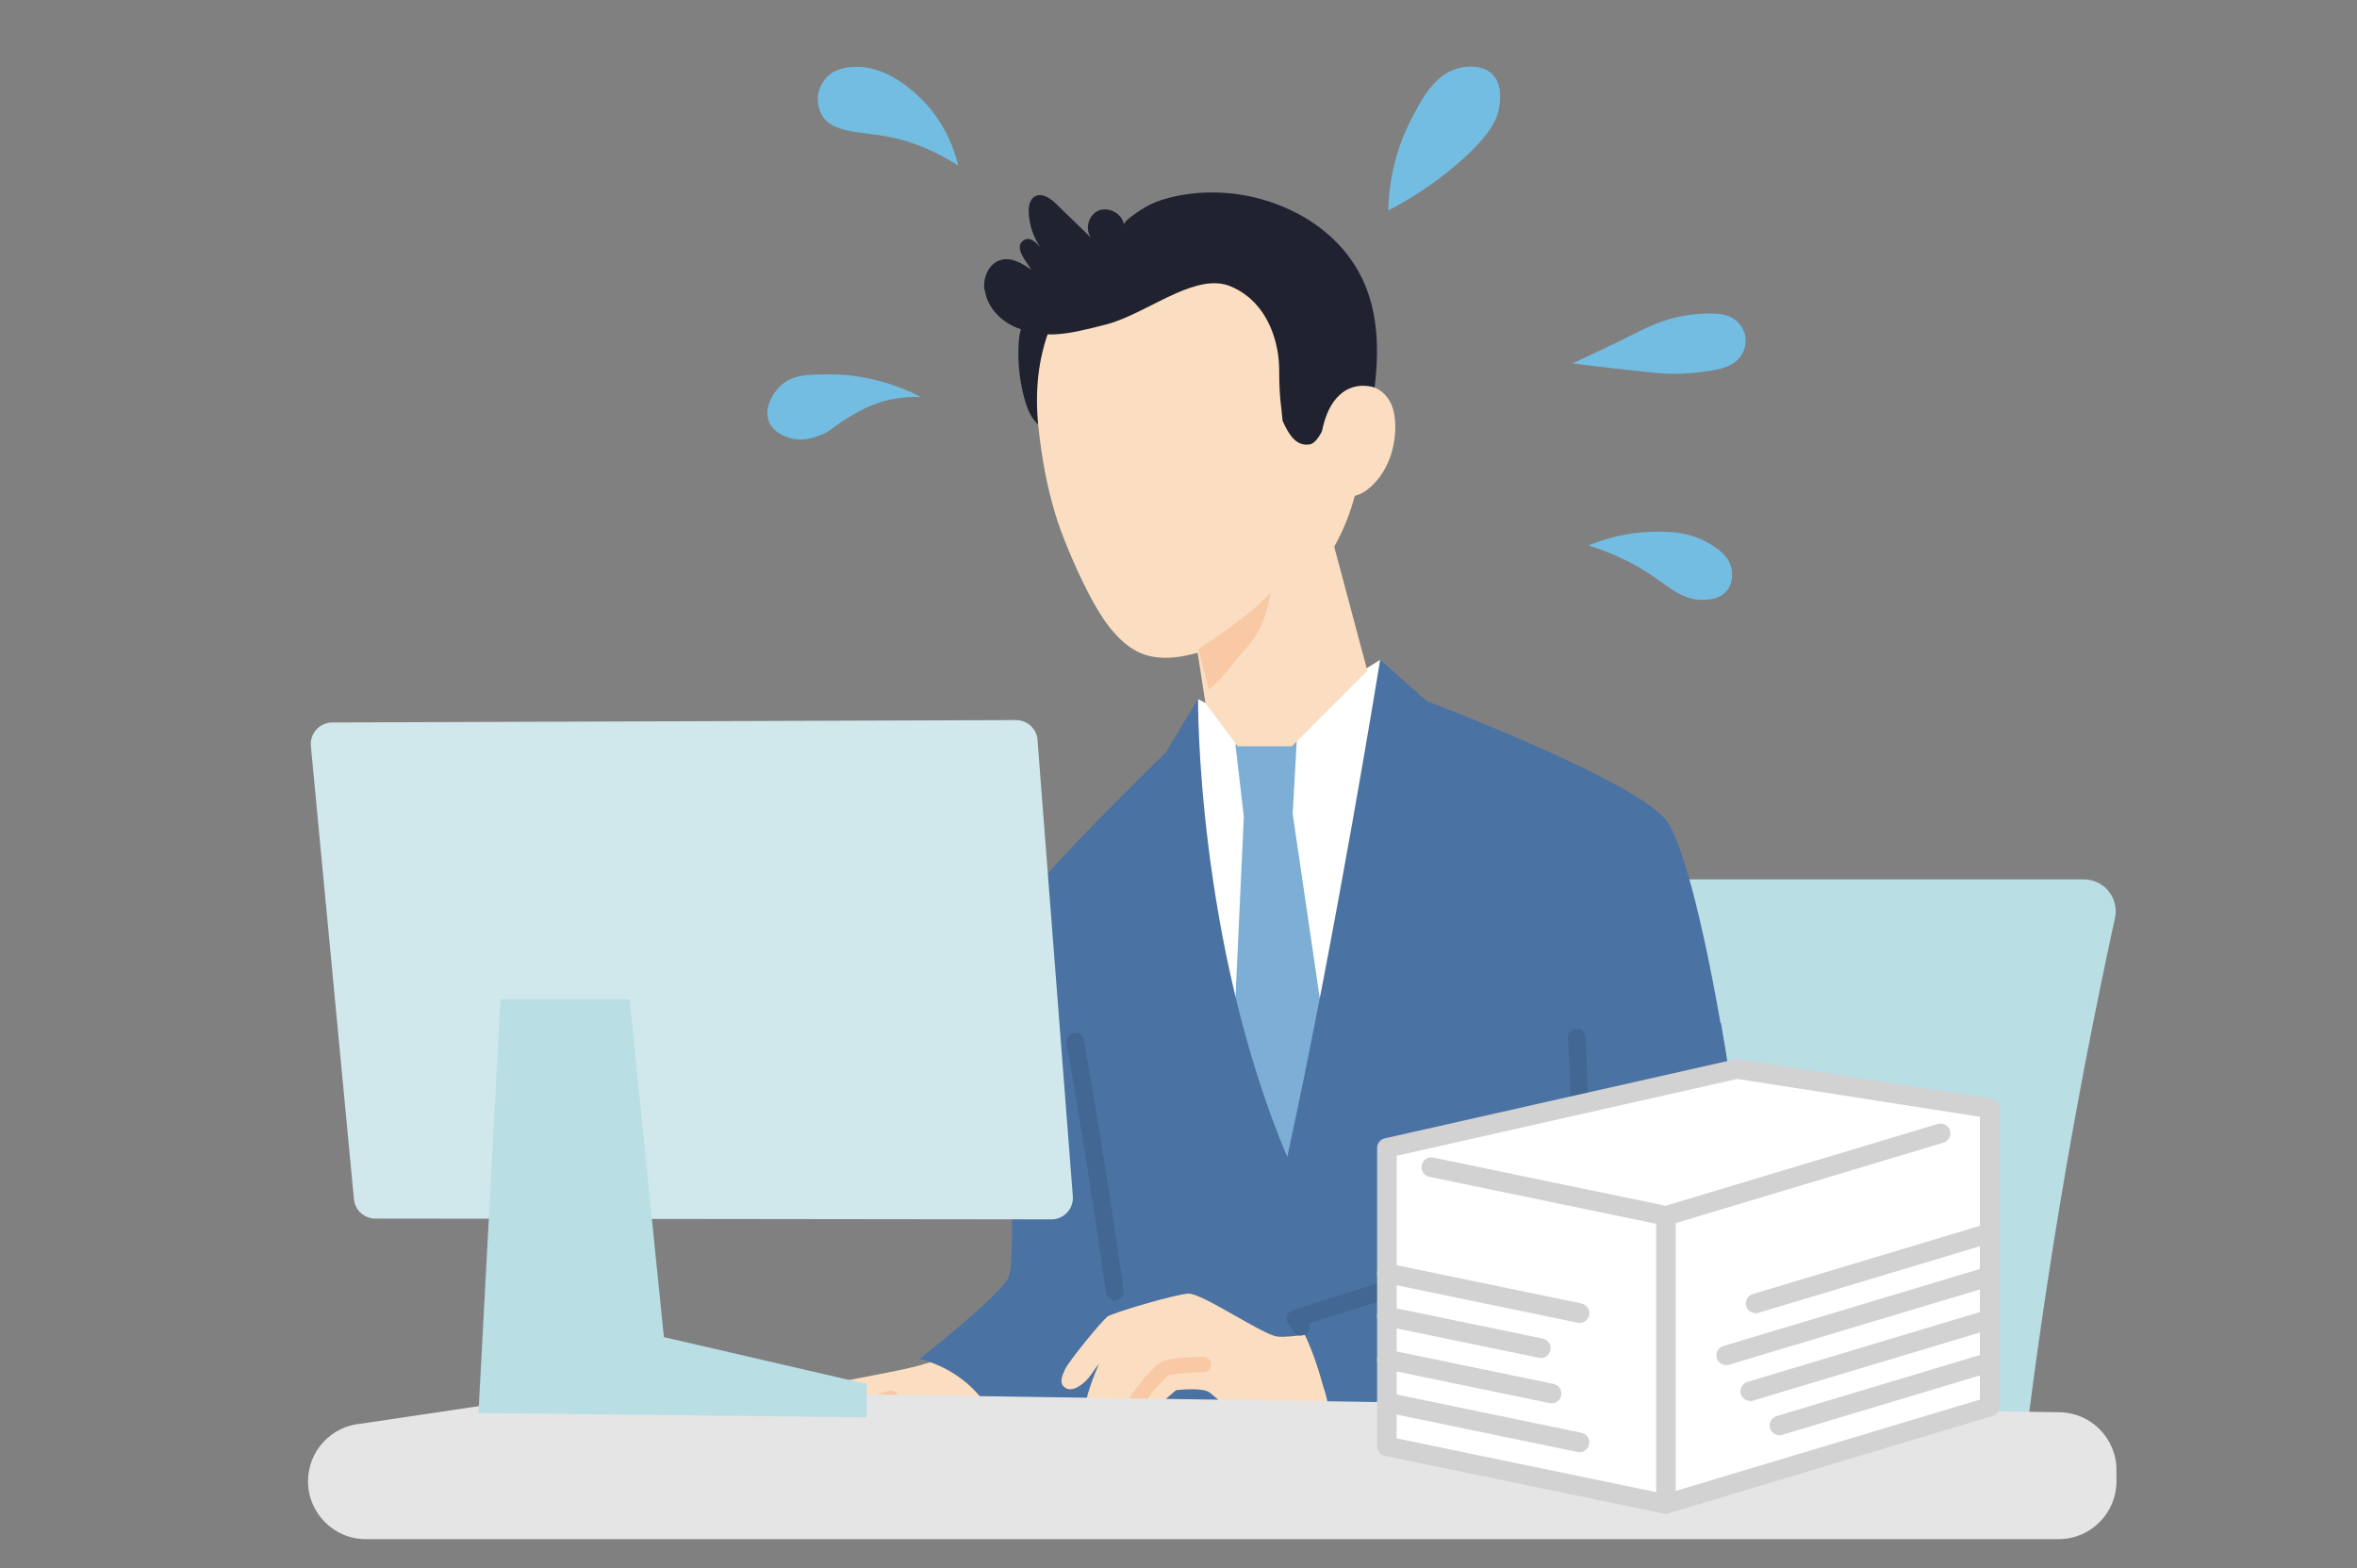 <?xml version="1.0" encoding="UTF-8"?>
<svg id="_レイヤー_1" data-name="レイヤー_1" xmlns="http://www.w3.org/2000/svg" version="1.1" xmlns:xlink="http://www.w3.org/1999/xlink" viewBox="0 0 207.44 138.02">
  <rect x="0" y="0" width="207.44" height="138.02" fill="#808080" stroke="none"/>
  <!-- Generator: Adobe Illustrator 29.0.0, SVG Export Plug-In . SVG Version: 2.1.0 Build 186)  -->
  <defs>
    <style>
      .st0 {
        fill: #e5e5e6;
      }

      .st1 {
        fill: #73bde2;
      }

      .st2 {
        fill: #202230;
      }

      .st3 {
        fill: #b9dee4;
      }

      .st4 {
        fill: #fff;
      }

      .st5 {
        fill: none;
      }

      .st6 {
        fill: #d0e8ec;
      }

      .st7 {
        fill: #f8c9a4;
      }

      .st8, .st9 {
        fill: #fbdec1;
      }

      .st10 {
        fill: #416792;
      }

      .st11 {
        fill: #4a72a2;
      }

      .st9 {
        fill-rule: evenodd;
      }

      .st12 {
        fill: #d2d2d3;
      }

      .st13 {
        fill: #7caed6;
      }

      .st14 {
        clip-path: url(#clippath);
      }
    </style>
    <clipPath id="clippath">
      <rect class="st5" width="207.44" height="138.02"/>
    </clipPath>
  </defs>
  <g class="st14">
    <path class="st3" d="M178.29,126.68c1.57-12.67,4.01-28.29,7.85-45.9.38-1.74-.95-3.39-2.73-3.39h-50.24c-1.7,0-3.15,1.21-3.44,2.88-1.19,6.69-4.21,24.41-7.08,46.57l55.64-.17Z"/>
    <g>
      <polygon class="st4" points="105.45 61.53 111.14 64.47 121.49 58.06 124.27 65.81 117.29 106.48 111.21 107.37 102.66 71.86 105.45 61.53"/>
      <polygon class="st13" points="108.55 91.78 109.47 71.88 108.73 65.5 114.13 65.17 113.77 71.62 116.86 92.66 115.69 105.1 110.55 105.5 108.55 91.78"/>
      <path class="st11" d="M99.56,131.83c.27-1.6.09-4.93-.32-9-3.56,2.06-11.23,3.28-11.23,3.28-1.8-5.53-7.08-6.52-7.08-6.52,0,0,7.05-5.53,7.84-7.18.95-1.97-.79-29.18.63-31.96,1.48-2.89,13.19-14.21,13.19-14.21l2.85-4.73s-.17,21.25,7.85,40.31c4.29-19.66,8.18-43.77,8.18-43.77l4.07,3.64s18.65,7.05,21.18,10.6c3.56,5.11,8.94,40.95,6.68,44.23-.61.89-2.95,1.9-6.16,2.92l1.09,5.4-48.78,6.99Z"/>
      <polygon class="st6" points="63.72 129.57 64.53 135.08 115.87 128.19 129.82 124.64 129.79 120.45 63.72 129.57"/>
      <path class="st8" d="M97.4,115.9c.52-.39,5.98-1.97,7.16-2.06,1.18-.09,6.53,3.61,7.85,3.78.55.07,1.5-.03,2.43-.16,1.07,2.2,1.84,5.22,2.23,7l-1.35.24s-.66.42-1.76.79c-3.41,1.15-6.87-2.52-7.54-2.97-.67-.45-2.92-.18-2.92-.18l-1.74,1.5s.16,1.25.02,1.86c-.14.61-.83.97-1.25.61-.31-.27-.54-1.56-.54-2.4-.2.32-.4.7-.46,1.11-.16,1.07-1.38,1.18-1.6.6-.27-.69-.41-1.77-.28-2.44-.25.59-.5,1.11-1.04,1.47s-1-.33-1.02-.96c-.02-.64.29-1.49.53-2.17.09-.26.32-.85.61-1.51-.29.37-.55.72-.69.94-.52.79-1.57,1.57-2.2,1.23-.67-.36-.42-1-.09-1.7.33-.71,3.16-4.17,3.67-4.56Z"/>
      <path class="st11" d="M138.77,91.32s1.01,15.81-.81,16.78c-1.83.97-23.93,7.93-23.93,7.93,2.12,2.92,3.36,9.89,3.36,9.89,2.91-.29,33.56-5.78,36.05-9.39,1.32-1.92.03-14.98-1.98-26.51l-12.67,1.3Z"/>
      <path class="st8" d="M69.16,127.85c.27-1.07,1.53-4.78,2.27-5.47.74-.7,7.39-1.52,10.03-2.38.14-.05.29-.08.44-.11,1.6.57,4.74,2.16,6.08,6.15-.37.61-.72,1.15-.88,1.32-.44.47-5.71,2.93-6.46,3.41-1,.64-2.28-.54-1.18-2.26,1.1-1.72,2.72-2.06,2.59-2.48-.15-.51-2.47-.71-2.47-.71-.61-.24-4.04,1.29-4.71,1.79-.67.5-.95,2.27-1.57,3.25-.62.98-2.08.97-2.13.21-.05-.76,1.01-4.07,1.69-5.05.35-.5,1.82-1.15,3.16-1.65-1.15.25-3.08.71-3.27.95-.26.34-1.08,2.86-1.08,2.86-.48,1.79-1.37,2.54-2.1,2.38-.73-.16-.69-1.07-.4-2.2Z"/>
      <path class="st10" d="M98.23,114.42c.42-.06.71-.45.65-.87-1.47-10.63-3.47-21.9-3.49-22.02-.07-.41-.46-.69-.87-.63,0,0-.02,0-.02,0-.42.07-.7.48-.63.9.02.11,2.01,11.35,3.48,21.96.06.42.45.72.87.66h0Z"/>
      <path class="st7" d="M100.08,124.58c.33-.05.58-.33.58-.67,0-.27.03-.36.03-.36.22-.43,1.76-2.33,2.22-2.53.34-.13,1.83-.24,3.02-.26.37,0,.68-.32.67-.69,0-.38-.32-.68-.69-.67-.45,0-2.74.06-3.49.35-.96.37-2.74,2.79-2.95,3.22-.07.14-.16.38-.16.94,0,.38.3.68.68.68.03,0,.07,0,.1,0Z"/>
      <path class="st7" d="M71.33,130.64c.28-.04.51-.25.57-.55.22-1.16,1.03-3.49,1.51-4.19.33-.47,2.95-1.52,5.19-2.21.36-.11.56-.49.45-.85-.11-.36-.49-.56-.85-.45-1.2.37-5.16,1.65-5.91,2.74-.65.94-1.5,3.51-1.73,4.71-.07.37.17.73.54.8.08.01.15.02.23,0Z"/>
      <path class="st10" d="M114.59,117.52c.09-.01.18-.04.27-.09.34-.19.48-.6.34-.96,4.61-1.45,21.44-6.8,23.11-7.69.54-.29,1.56-.83,1.5-9.44-.03-4.05-.28-8.03-.28-8.07-.03-.43-.4-.75-.82-.72-.43.02-.75.4-.72.82.45,6.98.4,15.06-.44,16.07-1.67.83-17.68,5.94-23.76,7.86-.24.08-.42.26-.5.5-.08.24-.04.5.11.7.14.19.28.41.42.65.16.28.48.43.79.38Z"/>
    </g>
    <path class="st0" d="M32.21,135.45h148.97c2.81,0,5.09-2.28,5.09-5.09v-.99c0-2.79-2.24-5.06-5.03-5.09l-129.74-1.93-19.67,2.93c-2.66.2-4.72,2.41-4.72,5.08h0c0,2.81,2.28,5.09,5.09,5.09Z"/>
    <g>
      <path class="st6" d="M91.31,65.13l3.11,40.14c.09,1.1-.79,2.04-1.89,2.04l-59.5-.07c-.98,0-1.79-.74-1.88-1.72l-3.79-39.86c-.11-1.11.77-2.07,1.88-2.08l60.18-.21c.99,0,1.82.76,1.9,1.75Z"/>
      <polygon class="st3" points="55.41 87.94 58.43 117.67 76.28 121.8 76.28 124.73 42.11 124.35 44.05 87.94 55.41 87.94"/>
    </g>
    <g>
      <polygon class="st4" points="152.87 94.07 175.11 97.55 175.11 123.8 146.62 132.36 122.06 127.27 122.06 101.02 152.87 94.07"/>
      <path class="st12" d="M146.62,107.86c.08,0,.17-.01.25-.04l24.17-7.26c.46-.14.71-.62.58-1.07-.14-.46-.62-.71-1.07-.58l-23.96,7.2-20.45-4.24c-.47-.1-.92.2-1.02.67-.1.47.2.92.67,1.02l20.66,4.28c.06.01.12.02.17.02Z"/>
      <path class="st12" d="M146.62,133.22c.48,0,.86-.39.86-.86v-25.36c0-.48-.39-.86-.86-.86s-.86.39-.86.86v25.36c0,.48.39.86.86.86Z"/>
      <path class="st12" d="M156.6,126.31c.08,0,.17-.01.25-.04l18.51-5.56c.46-.14.71-.62.58-1.07-.14-.46-.62-.71-1.07-.58l-18.51,5.56c-.46.14-.71.62-.58,1.07.11.37.45.61.82.61Z"/>
      <path class="st12" d="M154.03,123.3c.08,0,.17-.01.25-.04l21.08-6.33c.46-.14.71-.62.58-1.07-.14-.46-.62-.72-1.07-.58l-21.08,6.33c-.46.14-.71.62-.58,1.07.11.37.45.61.82.61Z"/>
      <path class="st12" d="M151.92,120.14c.08,0,.17-.01.25-.04l23.19-6.96c.46-.14.71-.62.58-1.07-.14-.46-.62-.71-1.07-.58l-23.19,6.96c-.46.14-.71.62-.58,1.07.11.37.45.61.82.61Z"/>
      <path class="st12" d="M154.51,115.57c.08,0,.17-.01.25-.04l20.6-6.19c.46-.14.71-.62.58-1.07-.14-.46-.62-.71-1.07-.58l-20.6,6.19c-.46.14-.71.62-.58,1.07.11.37.45.61.82.61Z"/>
      <path class="st12" d="M139.02,127.8c.4,0,.76-.28.84-.69.1-.47-.2-.92-.67-1.02l-16.96-3.51c-.47-.1-.92.2-1.02.67-.1.47.2.92.67,1.02l16.96,3.51c.06.01.12.02.18.02Z"/>
      <path class="st12" d="M136.56,123.5c.4,0,.76-.28.84-.69.1-.47-.2-.92-.67-1.02l-14.5-3c-.47-.1-.92.2-1.02.67-.1.47.2.92.67,1.02l14.5,3c.06.01.12.02.18.02Z"/>
      <path class="st12" d="M135.61,119.51c.4,0,.76-.28.84-.69.1-.47-.2-.92-.67-1.02l-13.55-2.8c-.47-.1-.92.2-1.02.67-.1.47.2.92.67,1.02l13.55,2.8c.06.01.12.02.18.02Z"/>
      <path class="st12" d="M139.02,116.42c.4,0,.76-.28.84-.69.1-.47-.2-.92-.67-1.02l-16.96-3.51c-.47-.1-.92.2-1.02.67-.1.47.2.92.67,1.02l16.96,3.51c.06.01.12.02.18.02Z"/>
      <path class="st12" d="M146.44,133.2l-24.55-5.08c-.4-.08-.69-.43-.69-.84v-26.26c0-.4.28-.75.67-.84l30.81-6.95c.11-.02.22-.03.32-.01l22.24,3.47c.42.07.73.43.73.85v26.25c0,.38-.25.71-.61.82l-28.5,8.56c-.08.02-.16.04-.25.04-.06,0-.12,0-.17-.02ZM174.25,98.28l-21.35-3.33-29.98,6.76v24.87s23.65,4.9,23.65,4.9l27.68-8.31v-24.88Z"/>
    </g>
    <path class="st1" d="M122.18,18.52c.11-3.76,1.21-6.46,2-7.98.9-1.75,2.12-4.14,4.39-4.59.23-.05,1.83-.37,2.79.6.87.88.67,2.29.6,2.79-.15,1.04-.68,2.46-3.59,4.99-1.34,1.16-3.38,2.73-6.18,4.19Z"/>
    <path class="st1" d="M84.34,14.58c-2.6-1.67-4.83-2.32-6.38-2.59-2.29-.41-4.7-.31-5.59-1.8-.45-.75-.4-1.6-.4-1.6.06-1,.66-1.65.8-1.8.76-.78,1.77-.86,2.32-.9,2.68-.18,4.89,1.81,5.63,2.47,2.38,2.15,3.27,4.79,3.62,6.21Z"/>
    <path class="st1" d="M81.05,34.94c-1.82-.07-3.16.29-3.99.6-1.06.39-2.02.97-2.39,1.2-1.44.87-1.59,1.24-2.59,1.6-.59.21-1.53.53-2.59.2-.29-.09-1.39-.43-1.8-1.4-.48-1.13.25-2.48,1-3.19,1.07-1.01,2.5-1.01,4.59-1,.47,0,2.09.03,4.19.6,1.52.41,2.73.95,3.59,1.4Z"/>
    <path class="st1" d="M138.4,31.98c1.8-.83,3.24-1.53,4.19-1.99,2.03-1,2.68-1.37,3.99-1.8.38-.12,1.96-.63,3.99-.6.95.01,1.63.14,2.19.6.14.12.61.51.8,1.2.25.92-.2,1.71-.28,1.84-.69,1.16-2.28,1.36-3.91,1.55-1.83.21-3.24.08-3.99,0-2.06-.21-4.4-.47-6.98-.8Z"/>
    <path class="st1" d="M139.8,48c2.34-.96,4.35-1.17,5.59-1.2,1.36-.03,3.17-.05,4.99,1,.69.4,1.73,1.03,2,2.19.04.16.25,1.2-.4,2-.6.73-1.57.78-1.99.8-1.78.07-3.02-1.05-4.39-2-1.25-.87-3.13-1.95-5.79-2.79Z"/>
    <path class="st4" d="M113.05,43.68c.84.92,1.27,1.8,1.49,2.37.24.62.56,1.45.38,2.46-.07.39-.18.97-.67,1.29-.07.04-.51.32-.99.15-.44-.15-.62-.59-.7-.78-.33-.81-.03-1.57.18-2.36.19-.72.37-1.77.31-3.13Z"/>
    <path class="st9" d="M68.1,25.78"/>
    <g>
      <path class="st8" d="M104.16,49.38l12.56-3.91,3.62,13.56c-2.22,2.22-4.43,4.43-6.65,6.65h-4.75c-.95-1.27-1.9-2.53-2.85-3.8-.64-4.17-1.29-8.34-1.93-12.5Z"/>
      <path class="st2" d="M89.98,28.64c-.25.57-.32,1.2-.34,1.81-.07,1.57.11,3.15.53,4.66.18.66.42,1.32.84,1.86.6.75,1.51,1.16,2.41,1.47.56.19,1.2.34,1.72.05.34-.2.56-.56.7-.93.47-1.3.09-2.73-.3-4.05-.37-1.27-.75-2.55-1.43-3.68-.51-.84-1.19-1.62-2.05-2.11-.95-.54-1.66-.06-2.08.91Z"/>
      <path class="st8" d="M92.94,45.44s0,.03.02.05c.05.15.1.3.14.45.57,1.71,2.3,5.97,4,8.5.21.31.42.59.62.85,2.27,2.78,4.62,3.5,10.09,1.33,9.63-3.81,15.91-16.03,9.31-27.6-.15-.26-.3-.51-.45-.75-2.05-3.21-5.13-5.7-8.48-6.8-8.88-2.91-18.01,3.64-16.82,15.89.29,2.88.8,5.62,1.57,8.08Z"/>
      <path class="st2" d="M86.67,25.5c.2,1.61,1.55,2.94,3.13,3.46,2.44.81,3.99.51,7.57-.41.27-.07.55-.16.83-.26,3.39-1.21,7.24-4.3,10.11-3.09,1.96.82,3.13,2.44,3.74,4.2.36,1.04.52,2.11.53,3.1,0,2.65.21,3.29.3,4.53.51,1.14,1.16,2.28,2.38,2.08,1-.17,1.44-2.56,2.41-2.83.67-.19,1.14.29,1.63.66.23.17.52.32.81.3.13,0,.26-.05.39-.12.72-3.84,1.19-7.99-.23-11.71-.05-.13-.1-.27-.16-.4,0-.02-.02-.05-.03-.07-.11-.25-.23-.49-.35-.73-1.28-2.49-3.44-4.41-5.97-5.64-.31-.15-.62-.29-.94-.42-1.73-.72-3.62-1.13-5.5-1.2-1.71-.07-3.43.13-5.04.63-.68.21-1.34.54-1.93.93-.25.16-1.47.96-1.44,1.27-.12-.96-1.3-1.62-2.22-1.25-.91.38-1.25,1.68-.63,2.43-1.03-1-2.06-2.01-3.09-3-.51-.5-1.27-1.04-1.9-.67-.44.26-.54.83-.53,1.31.02,1.14.39,2.27,1.05,3.2-.44-.53-1.02-1.05-1.57-.6-.77.63.3,1.79.75,2.54-.78-.54-1.69-1.11-2.62-.88-1.1.26-1.65,1.54-1.52,2.63Z"/>
      <path class="st8" d="M116.45,37.51c.49-2.11,1.84-3.93,4.18-3.5.76.14,1.39.72,1.74,1.41.35.69.44,1.49.43,2.26-.03,1.95-.76,3.95-2.24,5.23-.56.48-1.29.88-2.01.72-.99-.22-1.61-1.21-1.96-2.09-.41-1.08-.48-2.62-.15-4.02Z"/>
      <path class="st7" d="M109.57,57.17c-.73.76-2.37,3.06-3.19,3.49l-.91-3.55s4.82-3.03,6.38-5.06c-.25,1.64-.85,3.62-2.28,5.12Z"/>
    </g>
  </g>
</svg>
